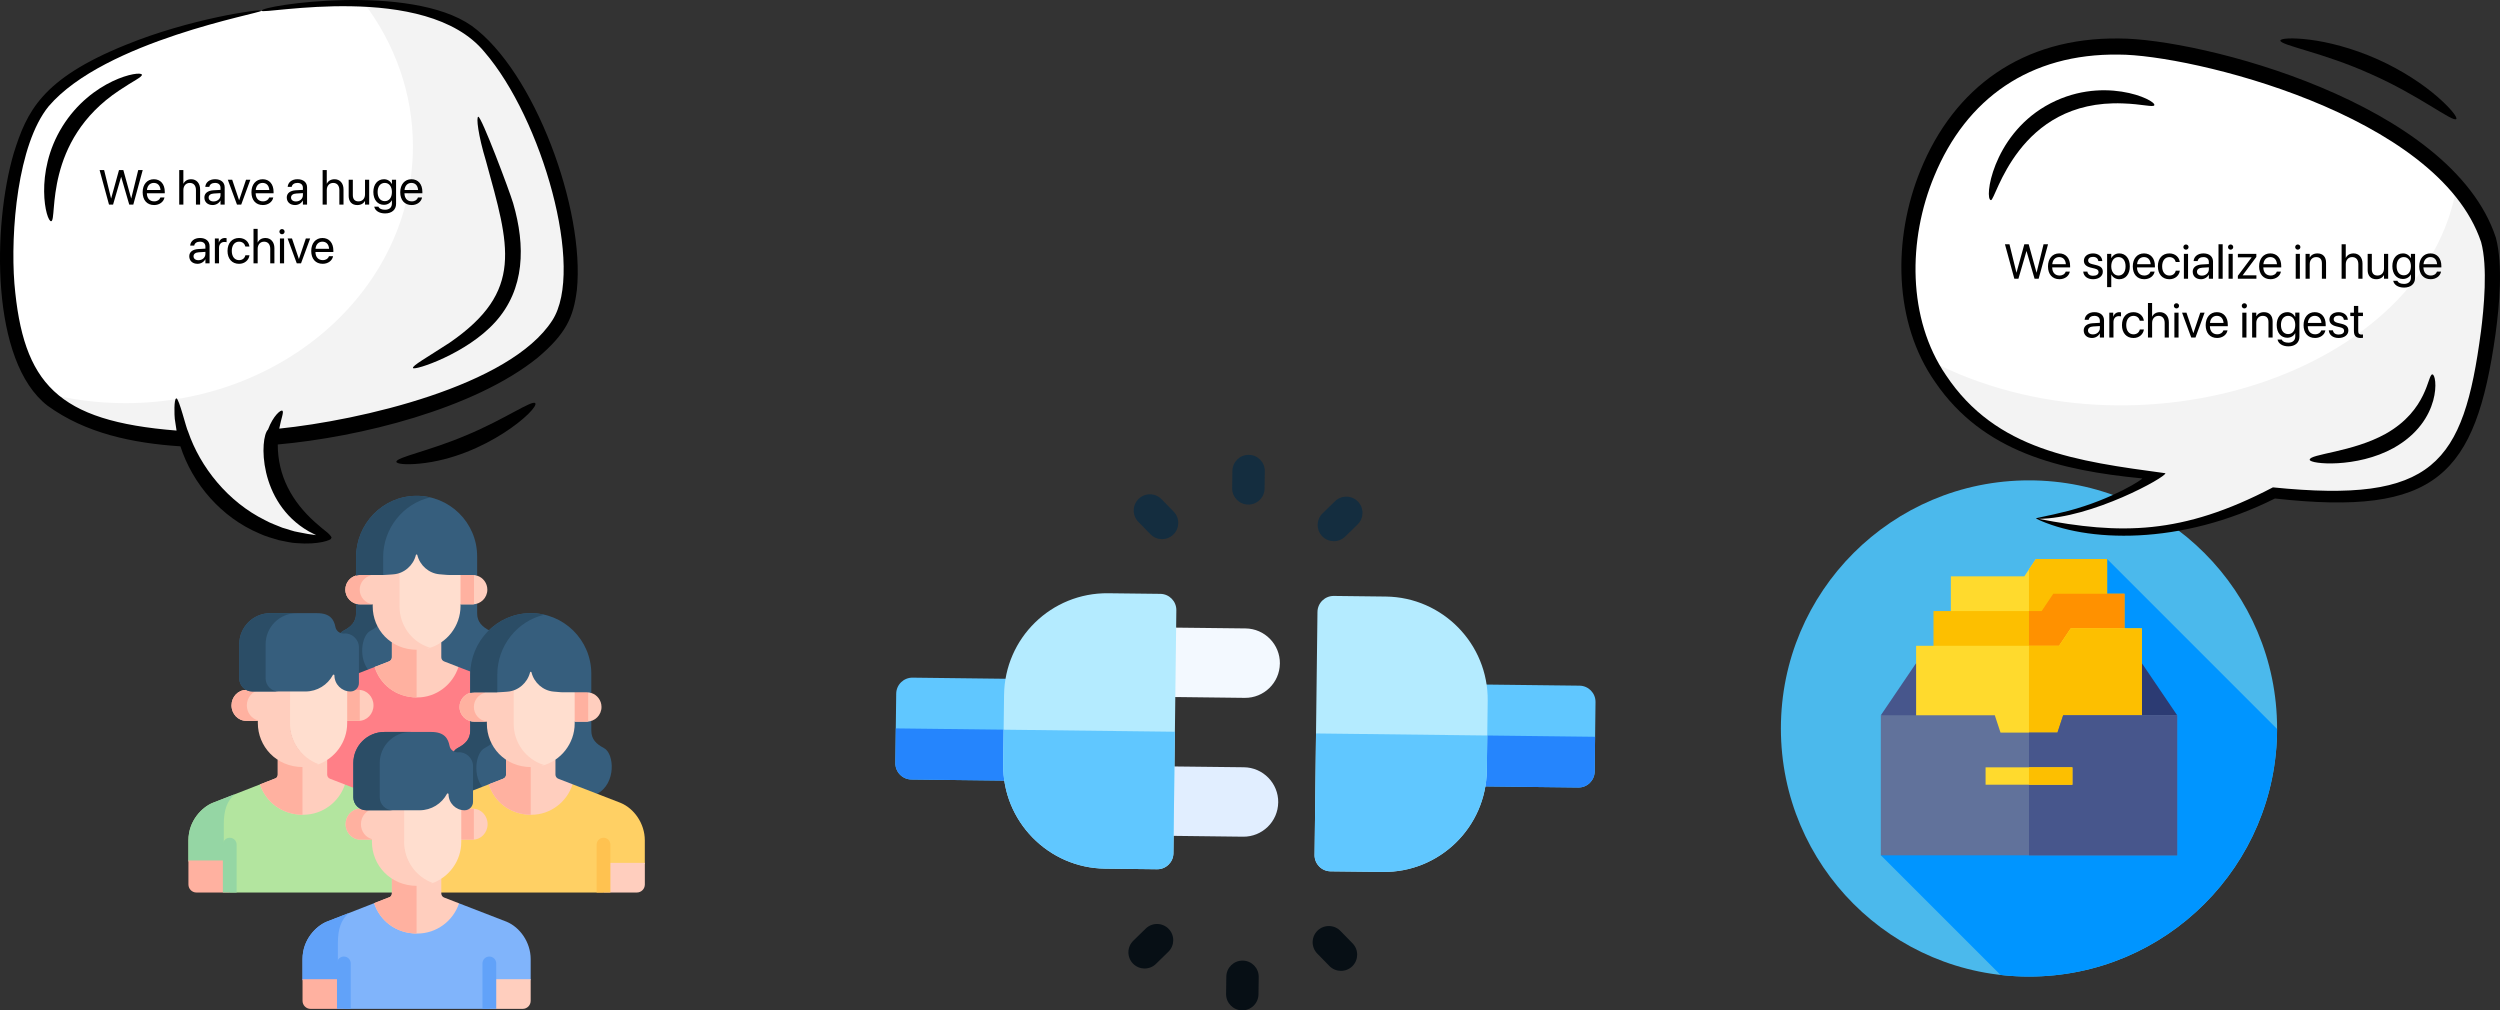 <svg xmlns="http://www.w3.org/2000/svg" id="Layer_2" data-name="Layer 2" viewBox="0 0 1786.91 722.15"><rect x="0" y="0" width="1786.91" height="722.15" fill="#333333" stroke="none"/><defs><style>      .cls-1, .cls-2 {        opacity: .05;      }      .cls-3 {        fill: #f3f9ff;      }      .cls-4 {        fill: #0095ff;      }      .cls-5 {        fill: #fff;      }      .cls-6 {        fill: #ffdecf;      }      .cls-7 {        fill: #ffda2d;      }      .cls-8 {        fill: #ffb1a0;      }      .cls-9 {        fill: #ffcebe;      }      .cls-10 {        fill: #ffc250;      }      .cls-11 {        fill: #ffd064;      }      .cls-12 {        fill: #fdbf00;      }      .cls-13 {        fill: #ff9100;      }      .cls-14 {        fill: #ff7f87;      }      .cls-15 {        fill: #80b4fb;      }      .cls-16 {        fill: #95d6a4;      }      .cls-17 {        fill: #b4ebff;      }      .cls-18 {        fill: #b3e59f;      }      .cls-19 {        fill: #e1eeff;      }      .cls-20 {        fill: #070f15;      }      .cls-21 {        fill: #142d3f;      }      .cls-22 {        fill: #365e7d;      }      .cls-23 {        fill: #61a2f9;      }      .cls-24 {        fill: #2b4d66;      }      .cls-25 {        fill: #47568c;      }      .cls-26 {        fill: #2c3b73;      }      .cls-27 {        fill: #2585fd;      }      .cls-28 {        fill: #60c7ff;      }      .cls-29 {        fill: #4bb9ec;      }      .cls-30 {        fill: #61729b;      }      .cls-2 {        isolation: isolate;      }    </style></defs><g id="Layer_1-2" data-name="Layer 1"><g><path class="cls-22" d="M266.87,430.79h-11.65l-.72,.77v6.86c0,6.13-3.62,9.62-9.07,12.43-7.48,3.86-9.73,25.74,4.34,32.88l4,.6,27.97-10.83v-15.86l-14.87-26.85Z"></path><path class="cls-24" d="M264.8,450.84c4.16-2.14,7.24-4.69,8.47-8.5l-6.4-11.56h-11.65l-.72,.77v6.86c0,6.13-3.62,9.62-9.07,12.43-7.48,3.86-9.73,25.74,4.34,32.88l4,.6,10.64-4.12c-8.65-9.08-6.11-26.01,.39-29.36Z"></path><path class="cls-22" d="M350.11,450.84c-5.46-2.82-9.06-6.31-9.06-12.43v-6.97l-1.14-1.08h-12.22l-14.03,28.37v14.36l28.87,11.24,2.69-.81c13.77-7.33,12.3-28.85,4.89-32.67h0Z"></path><path class="cls-14" d="M362.05,490.03c-1.5-.58-21.65-8.38-34.37-13.31l-3.07,1.36h-53.05l-3.79-1.34c-12.67,4.91-33.94,13.16-34.29,13.29-7.38,3.04-17.26,12.59-17.26,26.77v48.24h163.07v-48.24c0-12.21-7.82-22.88-17.26-26.77h0Z"></path><path class="cls-9" d="M340.99,411.45l-.96-.97h-11.5v20.16l.64,1.31h8.68c5.79,0,10.49-4.7,10.49-10.49,0-4.7-3.09-8.67-7.34-10.01h0Z"></path><path class="cls-9" d="M254.51,411.35h0c-4.42,1.24-7.67,5.29-7.67,10.11,0,5.79,4.7,10.49,10.49,10.49h9.07l1-1.16v-20.37h-12.14l-.74,.93Z"></path><path class="cls-8" d="M338.8,410.48h-10.28v20.16l.64,1.31h8.68c.32,0,.64-.02,.96-.05v-21.42h0Z"></path><path class="cls-8" d="M257.11,421.46c0-4.82,3.25-8.86,7.67-10.1h0s.74-.94,.74-.94h-10.28l-.74,.93h0c-4.42,1.24-7.67,5.29-7.67,10.11,0,5.79,4.7,10.49,10.49,10.49h9.07l.06-.07c-5.25-.58-9.34-5.02-9.34-10.43h0Z"></path><path class="cls-9" d="M317.46,472.76c-1.22-.47-2.04-1.65-2.04-2.97v-10.69s-1.41-1.47-1.41-1.47h-32.26l-1.64,1.53v10.61c0,2.44-2.18,3.03-3.11,3.39-.21,.08-3.98,1.54-9.22,3.57,3.76,12.15,14.93,21.73,30.31,21.79,13.8,.05,25.58-9.23,29.59-21.8-5.48-2.12-9.59-3.72-10.22-3.96h0Z"></path><path class="cls-8" d="M297.78,457.64h-16.03l-1.64,1.53v10.61c0,2.44-2.18,3.03-3.11,3.39-.21,.08-3.98,1.54-9.22,3.57,3.74,12.07,14.77,21.59,29.99,21.78v-40.88Z"></path><path class="cls-6" d="M325.93,408.31h-13.78l-10.83-13.45h-6.45l-10.04,10.87v27.74c0,13.1,8.05,25.31,21.09,29.98,13.33-3.51,23.24-15.86,23.24-30.24v-22.24l-3.23-2.65Z"></path><path class="cls-9" d="M285.57,433.51v-28.58l-3.82,4.14h-13.96l-1.39,1.89v22.55c0,16.13,12.61,30.87,31.7,30.93,3.25,.01,6.39-.5,9.34-1.44-13.47-4.09-21.87-16.33-21.87-29.49h0Z"></path><path class="cls-22" d="M297.2,354.41c-23.78,.31-42.7,20.13-42.7,43.91v13.04c.9-.25,1.84-.39,2.82-.39h17.27c1.07,0,7.09-.49,6.65-.46,7.62-.58,14.2-6.34,16.02-13.81,.06-.24,.27-.41,.51-.41s.46,.17,.51,.41c1.81,7.46,8.34,13.15,15.84,13.78,5.45,.46,5.52,.49,6.51,.49h17.2c1.12,0,2.19,.18,3.21,.5v-13.79c0-24.09-19.68-43.58-43.84-43.27Z"></path><path class="cls-24" d="M273.86,398.32c0-20.66,14.28-38.32,33.62-42.81-3.3-.76-6.74-1.15-10.28-1.1-23.78,.31-42.7,20.13-42.7,43.91v13.04c.9-.25,1.84-.39,2.82-.39h16.54v-12.64Z"></path><path class="cls-22" d="M348.47,514.64h-11.65l-.72,.77v6.86c0,6.13-3.62,9.62-9.07,12.43-7.48,3.86-9.73,25.74,4.34,32.88l4,.6,27.97-10.83v-15.86l-14.87-26.85Z"></path><path class="cls-24" d="M346.4,534.7c4.16-2.14,7.24-4.69,8.47-8.5l-6.4-11.56h-11.65l-.72,.77v6.86c0,6.13-3.62,9.62-9.07,12.43-7.48,3.86-9.73,25.74,4.34,32.88l4,.6,10.64-4.12c-8.65-9.08-6.11-26.01,.39-29.36h0Z"></path><path class="cls-22" d="M431.71,534.7c-5.46-2.82-9.06-6.31-9.06-12.43v-6.97l-1.14-1.08h-12.22l-14.03,28.37v14.36l28.87,11.24,2.69-.81c13.77-7.33,12.3-28.85,4.89-32.67h0Z"></path><path class="cls-11" d="M443.65,573.89c-1.5-.58-21.65-8.38-34.37-13.31l-3.07,1.36h-53.05l-3.79-1.34c-12.67,4.91-33.94,13.16-34.29,13.29-7.38,3.04-17.26,12.59-17.26,26.77v37.3h133.53v-20.54h29.54v-16.76c0-12.21-7.82-22.88-17.26-26.77h0Z"></path><path class="cls-9" d="M422.59,495.3l-.96-.97h-11.5v20.16l.64,1.31h8.68c5.79,0,10.49-4.7,10.49-10.49,0-4.7-3.09-8.67-7.34-10.01h0Z"></path><path class="cls-9" d="M336.1,495.21h0c-4.42,1.24-7.67,5.29-7.67,10.11,0,5.79,4.7,10.49,10.49,10.49h9.07l1-1.16v-20.37h-12.14l-.74,.93Z"></path><path class="cls-8" d="M420.4,494.33h-10.28v20.16l.64,1.31h8.68c.32,0,.64-.02,.96-.05v-21.42h0Z"></path><path class="cls-8" d="M338.71,505.31c0-4.82,3.25-8.86,7.67-10.1h0s.74-.94,.74-.94h-10.28l-.74,.93h0c-4.42,1.24-7.67,5.29-7.67,10.11,0,5.79,4.7,10.49,10.49,10.49h9.07l.06-.07c-5.25-.58-9.34-5.02-9.34-10.43h0Z"></path><path class="cls-9" d="M431.37,616.76v21.19h23.79c3.18,0,5.75-2.57,5.75-5.75,0-2.72,0,4.86,0-15.44h-29.54Z"></path><path class="cls-9" d="M399.06,556.62c-1.22-.47-2.04-1.65-2.04-2.97v-10.69s-1.41-1.47-1.41-1.47h-32.26l-1.64,1.53v10.61c0,2.44-2.18,3.03-3.11,3.39-.21,.08-3.98,1.54-9.22,3.57,3.76,12.15,14.93,21.73,30.31,21.79,13.8,.05,25.58-9.23,29.59-21.8-5.48-2.12-9.59-3.72-10.22-3.96h0Z"></path><path class="cls-8" d="M379.37,541.49h-16.03l-1.64,1.53v10.61c0,2.44-2.18,3.03-3.11,3.39-.21,.08-3.98,1.54-9.22,3.57,3.74,12.07,14.77,21.59,29.99,21.78v-40.88Z"></path><path class="cls-10" d="M436.29,637.96v-34.25c0-2.72-2.2-4.92-4.92-4.92s-4.92,2.2-4.92,4.92v34.25h9.84Z"></path><path class="cls-6" d="M407.53,492.17h-13.78l-10.83-13.45h-6.45l-10.04,10.87v27.74c0,13.1,8.05,25.31,21.09,29.98,13.33-3.51,23.24-15.86,23.24-30.24v-22.24l-3.23-2.65Z"></path><path class="cls-9" d="M367.17,517.37v-28.58l-3.82,4.14h-13.96l-1.39,1.89v22.55c0,16.13,12.61,30.87,31.7,30.93,3.25,.01,6.39-.5,9.34-1.44-13.47-4.09-21.87-16.33-21.87-29.49h0Z"></path><path class="cls-22" d="M378.8,438.27c-23.78,.31-42.7,20.13-42.7,43.91v13.04c.9-.25,1.84-.39,2.82-.39h17.27c1.07,0,7.09-.49,6.65-.46,7.62-.58,14.2-6.34,16.02-13.81,.06-.24,.27-.41,.51-.41s.46,.17,.51,.41c1.81,7.46,8.34,13.15,15.84,13.78,5.45,.46,5.52,.49,6.51,.49h17.2c1.12,0,2.19,.18,3.21,.5v-13.79c0-24.09-19.68-43.58-43.84-43.27Z"></path><path class="cls-24" d="M355.46,482.18c0-20.66,14.28-38.32,33.62-42.81-3.3-.76-6.74-1.15-10.28-1.1-23.78,.31-42.7,20.13-42.7,43.91v13.04c.9-.25,1.84-.39,2.82-.39h16.54v-12.64Z"></path><path class="cls-9" d="M256.47,493.14h-2.5l-1.13-1.08h-6.64v22.15l1.94,1.02h8.33c5.79,0,10.49-4.95,10.49-11.05s-4.7-11.05-10.49-11.05Z"></path><path class="cls-9" d="M175.94,493.14c-5.79,.01-10.47,4.95-10.47,11.04s4.7,11.05,10.49,11.05h8.33l1.35-2.5v-20.67h-7.77l-1.93,1.08Z"></path><path class="cls-8" d="M257.16,493.17c-.23-.02-.45-.04-.68-.04h-2.5l-1.13-1.08h-6.64v22.15l1.94,1.02h8.33c.23,0,.46-.02,.68-.04v-22.02Z"></path><path class="cls-8" d="M176.42,504.18c0-5.65,4.03-10.3,9.22-10.96v-1.17h-7.77l-1.93,1.08c-5.79,.01-10.47,4.95-10.47,11.04s4.7,11.05,10.49,11.05h8.33l.17-.32c-4.61-1.16-8.04-5.52-8.04-10.73h0Z"></path><path class="cls-18" d="M280.5,573.89c-1.48-.57-21.2-8.21-33.94-13.14l-2.62,1.26h-55.72l-2.36-1.36-33.91,13.24c-7.38,3.04-17.26,12.59-17.26,26.77v15.01h29.54v22.29h133.53v-37.3c0-12.21-7.82-22.89-17.26-26.77h0Z"></path><path class="cls-16" d="M159.96,589.07c0-10,2.37-16.91,7.95-21.42l-15.97,6.24c-7.38,3.04-17.26,12.59-17.26,26.77v15.01h25.28c0-18.03,0-18.39,0-26.6h0Z"></path><path class="cls-8" d="M164.22,615.01h-29.54v17.19c0,3.18,2.58,5.75,5.75,5.75h23.79v-22.94h0Z"></path><path class="cls-9" d="M235.9,556.62c-1.22-.47-2.04-1.65-2.04-2.97v-10.49s-2.18-2.21-2.18-2.21h-31.17l-1.96,2.17v10.52c0,1.31-.63,2.09-1.36,2.58l-11.34,4.43c3.97,12.19,15.3,21.72,30.82,21.72,13.91,0,25.74-9.08,29.88-21.62-5.7-2.21-10-3.87-10.65-4.13h0Z"></path><path class="cls-8" d="M216.2,540.95h-15.69l-1.96,2.17v10.52c0,1.31-.63,2.09-1.36,2.58l-11.34,4.43c3.93,12.06,15.07,21.52,30.35,21.71v-41.41Z"></path><path class="cls-16" d="M169.14,637.96v-34.25c0-2.72-2.2-4.92-4.92-4.92s-4.92,2.2-4.92,4.92v34.25h9.84Z"></path><path class="cls-6" d="M246.56,490.42l-2.62-1.75-1.97-8.53h-3.83l-15.97,11.59h-14.14l-1.19,1.92v23.09c0,12.84,7.68,24.83,20.19,29.79,12.28-4.29,21.12-15.99,21.12-29.71v-22.82l-1.59-3.58Z"></path><path class="cls-9" d="M207.31,516.81v-22.57l1.56-2.51h-23.02l-1.56,2.51v22.57c0,16.45,12.89,31.47,32.38,31.47,3.93,0,7.68-.73,11.15-2.05-12.69-4.65-20.52-16.6-20.52-29.42h0Z"></path><path class="cls-22" d="M246.1,452.82c-3.01,.23-5.77-1.66-6.34-4.62-.97-4.98-3.44-9.93-13.08-9.93h-33.45c-12.28,0-22.23,9.95-22.23,22.23v24.39c0,5.17,4.19,9.36,9.36,9.36h37.96c8.49,0,15.86-4.76,19.61-11.76,.29-.54,1.11-.33,1.11,.28,0,6.31,5.16,11.48,11.48,11.48,3.31,0,6.02-2.71,6.02-6.02v-25.46c0-6-5.23-10.36-10.43-9.96h0Z"></path><path class="cls-24" d="M189.86,484.89v-24.39c0-12.28,9.95-22.23,22.23-22.23h-18.87c-12.28,0-22.23,9.95-22.23,22.23v24.39c0,5.17,4.19,9.36,9.36,9.36h18.87c-5.17,0-9.36-4.19-9.36-9.36Z"></path><g><path class="cls-9" d="M338.03,578.05h-2.5l-1.13-1.08h-6.64v22.15l1.94,1.02h8.33c5.79,0,10.49-4.95,10.49-11.05s-4.7-11.05-10.49-11.05Z"></path><path class="cls-9" d="M257.5,578.05c-5.79,.01-10.47,4.95-10.47,11.04s4.7,11.05,10.49,11.05h8.33l1.35-2.5v-20.67h-7.77l-1.93,1.08Z"></path><path class="cls-8" d="M338.71,578.08c-.23-.02-.45-.04-.68-.04h-2.5l-1.13-1.08h-6.64v22.15l1.94,1.02h8.33c.23,0,.46-.02,.68-.04v-22.02Z"></path><path class="cls-8" d="M257.98,589.09c0-5.65,4.03-10.3,9.22-10.96v-1.17h-7.77l-1.93,1.08c-5.79,.01-10.47,4.95-10.47,11.04s4.7,11.05,10.49,11.05h8.33l.17-.32c-4.61-1.16-8.04-5.52-8.04-10.73h0Z"></path><path class="cls-15" d="M362.05,658.8c-1.48-.57-21.2-8.21-33.94-13.14l-2.62,1.26h-55.72l-2.36-1.36-33.91,13.24c-7.38,3.04-17.26,12.59-17.26,26.77v15.01h29.54v20.54h103.99v-20.54h29.54c0-15.48,0-12.58,0-15.01,0-12.21-7.82-22.88-17.26-26.77h0Z"></path><path class="cls-23" d="M241.51,673.98c0-10,2.37-16.91,7.95-21.42l-15.97,6.24c-7.38,3.04-17.26,12.59-17.26,26.77v15.01h25.28c0-18.03,0-18.39,0-26.6h0Z"></path><path class="cls-8" d="M245.78,699.92h-29.54v15.44c0,3.18,2.58,5.75,5.75,5.75h23.79v-21.19Z"></path><path class="cls-9" d="M349.77,699.92v21.19h23.79c3.18,0,5.75-2.57,5.75-5.75,0-2.72,0,4.86,0-15.44h-29.54Z"></path><path class="cls-9" d="M317.46,641.53c-1.22-.47-2.04-1.65-2.04-2.97v-10.49s-2.18-2.21-2.18-2.21h-31.17l-1.96,2.17v10.52c0,1.31-.63,2.09-1.36,2.58l-11.34,4.43c3.97,12.19,15.3,21.72,30.82,21.72,13.91,0,25.74-9.08,29.88-21.62-5.7-2.21-10-3.87-10.65-4.13h0Z"></path><path class="cls-8" d="M297.76,625.86h-15.69l-1.96,2.17v10.52c0,1.31-.63,2.09-1.36,2.58l-11.34,4.43c3.93,12.06,15.07,21.52,30.35,21.71v-41.41Z"></path><path class="cls-23" d="M250.7,721.11v-32.49c0-2.72-2.2-4.92-4.92-4.92s-4.92,2.2-4.92,4.92v32.49h9.84Z"></path><path class="cls-23" d="M354.69,721.11v-32.49c0-2.72-2.2-4.92-4.92-4.92s-4.92,2.2-4.92,4.92v32.49h9.84Z"></path><path class="cls-6" d="M328.11,575.33l-2.62-1.75-1.97-8.53h-3.83l-15.97,11.59h-14.14l-1.19,1.92v23.09c0,12.84,7.68,24.83,20.19,29.79,12.28-4.29,21.12-15.99,21.12-29.71v-22.82l-1.59-3.58Z"></path><path class="cls-9" d="M288.86,601.72v-22.57l1.56-2.51h-23.02l-1.56,2.51v22.57c0,16.45,12.89,31.47,32.38,31.47,3.93,0,7.68-.73,11.15-2.05-12.68-4.65-20.52-16.6-20.52-29.42h0Z"></path><path class="cls-22" d="M327.66,537.73c-3.01,.23-5.77-1.66-6.34-4.62-.97-4.98-3.44-9.93-13.08-9.93h-33.45c-12.28,0-22.23,9.95-22.23,22.23v24.39c0,5.17,4.19,9.36,9.36,9.36h37.96c8.49,0,15.86-4.76,19.61-11.76,.29-.54,1.11-.33,1.11,.28,0,6.31,5.16,11.48,11.48,11.48,3.31,0,6.02-2.71,6.02-6.02v-25.46c0-6-5.23-10.36-10.43-9.96h0Z"></path><path class="cls-24" d="M271.42,569.8v-24.39c0-12.28,9.95-22.23,22.23-22.23h-18.87c-12.28,0-22.23,9.95-22.23,22.23v24.39c0,5.17,4.19,9.36,9.36,9.36h18.87c-5.17,0-9.36-4.19-9.36-9.36Z"></path></g></g><g><path class="cls-29" d="M1627.58,520.68c0,97.94-79.39,177.33-177.33,177.33s-177.33-79.39-177.33-177.33,79.39-177.33,177.33-177.33,177.33,79.39,177.33,177.33Z"></path><path class="cls-4" d="M1506.09,399.54l-26.45,26.45,25.05,25.05-160.3,160.3,85.51,85.51c6.68,.76,13.46,1.17,20.34,1.17,97.82,0,177.14-79.21,177.33-176.99l-121.48-121.48Z"></path><path class="cls-25" d="M1381.99,511.23l-14.74,12.41-22.91-12.41,25.24-37.23,12.41,12.41v24.82Z"></path><path class="cls-26" d="M1518.5,511.23l14.74,12.41,22.91-12.41-25.24-37.23-12.41,12.41v24.82Z"></path><path class="cls-7" d="M1506.09,399.54v68.26h-111.69v-55.85h52.49l3.35-4.97,4.97-7.45h50.88Z"></path><path class="cls-12" d="M1506.09,399.54v68.26h-55.85v-60.81l4.97-7.45h50.88Z"></path><path class="cls-12" d="M1518.5,424.36v68.26h-136.51v-55.85h77.32l8.32-12.41h50.88Z"></path><path class="cls-13" d="M1518.5,424.36v68.26h-68.26v-55.85h9.06l8.32-12.41h50.88Z"></path><path class="cls-7" d="M1530.91,449.18v93.08h-161.34v-80.67h102.14l8.32-12.41h50.88Z"></path><path class="cls-12" d="M1530.91,449.18v93.08h-80.67v-80.67h21.47l8.32-12.41h50.88Z"></path><path class="cls-30" d="M1556.15,511.23v100.11h-211.81v-100.11h81.46l4.09,12.41h40.71l4.09-12.41h81.46Z"></path><path class="cls-25" d="M1556.15,511.23v100.11h-105.9v-87.7h20.35l4.09-12.41h81.46Z"></path><path class="cls-7" d="M1419.22,548.47h62.05v12.41h-62.05v-12.41Z"></path><path class="cls-12" d="M1450.24,548.47h31.03v12.41h-31.03v-12.41Z"></path></g><g><path class="cls-5" d="M399.67,231.13c27.46-44.1-17.87-181.87-68.86-212.36-69.39-41.48-252.56,.55-298.82,54.33C-1.57,112.1-8.98,248.72,36.59,285.35c75.62,60.78,318.11,18.01,363.08-54.23h0Z"></path><path class="cls-2" d="M399.69,231.12c-45,72.23-287.45,115.02-363.08,54.2-1.76-1.39-3.4-2.96-4.98-4.66,18.4,4.92,37.88,7.5,58.05,7.5,113.51,0,205.46-82.18,205.46-183.53,0-37.94-12.86-73.23-34.98-102.48,28.11,.95,53.07,6.11,70.65,16.64,50.99,30.44,96.3,168.21,68.89,212.33Z"></path><path class="cls-5" d="M125.98,284.73c5.61,69.39,63.75,106.64,110.95,99.94-44.99-20.58-51.6-67.65-35.09-91.07"></path><path class="cls-2" d="M125.98,284.73c5.61,69.39,63.75,106.64,110.95,99.94-44.99-20.58-51.6-67.65-35.09-91.07"></path><g><path d="M337.06,18.4C293.26-12.31,186.87,3.82,186.87,7.69c.41,3.1,117.49-21.46,159.39,29.43,41.17,47.67,71.97,155.46,48.53,191.85-30.28,47.16-138.28,71.58-195.19,77.39,1.39-7.44,3.47-11.91,2.21-12.79-1.01-.88-6.49,3.4-10.27,13.49-5.92,5.77-7.33,51.76,29.12,72.73,1.95,1.07,3.72,1.95,5.29,2.71-3.59-.44-7.88-1.07-12.73-2.14-3.59-.5-7.31-2.08-11.34-3.15-3.91-1.7-8.19-3.03-12.35-5.36-26.5-13.05-46.41-37.81-55.15-63.53-1.19-1.8-6.37-23.57-8.32-23.57-1.9,.14-1.38,12.73-1.13,14.68,.32,2.46,.76,5.29,1.26,8.32-85.38-6.78-109.74-33.43-115.9-105.12-2.87-36.88,2.26-99.37,24.45-126.62C74.83,29.07,186.87,9.52,186.87,7.69c-.28-1.69-51.92,5.9-96.99,24.39C29.7,56.38,19.12,79.88,9.83,109.47c-15.2,51.82-16.69,148.88,24.14,180.5,27.34,19.84,60.91,26.8,94.98,29.05,8.73,26.94,29.25,50.75,56.22,62.2,4.73,2.27,9.64,3.47,14.06,4.85,4.6,.82,8.76,2.02,12.73,2.14,15.63,1.32,24.96-2.21,24.96-3.53v-.06c.25-.69-.82-2.08-2.84-3.91-1.07-.95-2.39-1.89-3.91-3.15-1.45-1.32-3.09-2.71-4.92-4.22-16.75-14.99-26.72-33.34-26.72-55.65,58.4-5.22,140.18-25.33,185.67-61.95,20.47-17.29,25.67-28.99,28.11-48.4,5.94-57.57-30.22-156.49-75.25-188.95Z"></path><path d="M44.5,90.56c-20.4,32.93-11.52,68.26-7.88,67.56,4.57-.85-5.9-57.4,48.66-93.53,9.64-6.55,16.57-9.58,16.13-11.22-.91-3.2-35.98,3.39-56.91,37.18Z"></path><path d="M354.01,230.16c21.23-23.52,21.64-54.4,12.79-84.83-2.67-9.05-22.75-62.26-24.96-61.89-1.51,.32-.19,12.79,5.55,31.76,16.67,60.79,27.54,92.91-26.03,129.77-16.13,10.52-26.97,16.51-26.16,18.09,.96,2.03,38.5-10.25,58.8-32.9Z"></path><path d="M333.7,310.93c-26.92,11.53-50.71,15.89-50.37,19.18,.16,1.44,6.46,2.27,16.56,1.27,47.02-4.58,85.81-39.4,82.68-43.19-2.12-2.53-21.84,11.48-48.87,22.74Z"></path></g></g><g><path class="cls-5" d="M1455.22,370.71c33.41-3.84,61.73-14.89,84.69-30.57-25.87-3.24-51.74-6.35-76.68-14.36-62.06-19.91-99.97-70-99.18-135.76,.6-47.31,19.98-95.07,56.04-125.77,28.85-24.61,65.37-32.62,102.55-30.76,34.8,1.72,218.47,36.52,255.25,135.17,11.05,29.71-4.96,126.3-22.89,152.37-18.26,26.6-52.93,33.01-83.03,33.74-15.61,.4-31.16-.66-46.64-2.45-53.99,29.38-116.44,36.19-170.1,18.39"></path><g class="cls-1"><path d="M1754.97,321.02c-25.53,37.34-84.84,36.4-129.67,31.31-53.94,29.35-116.43,36.2-170.05,18.4,33.4-3.85,61.71-14.87,84.67-30.59-54.41-6.72-125.78-14.55-160.66-82.52,148.84,76.91,355.08,8.07,376.76-125.04,9.46,10.89,16.96,22.96,21.85,36.07,11.09,29.74-4.96,126.28-22.9,152.37h0Z"></path></g><g><path d="M1783.95,169.86c-31.86-96.77-211.99-142.41-269.36-142.35-68.9-.88-117.95,35.12-141.92,94.26-19.94,48.89-19.36,108.83,10.63,151.49,34.22,50.04,89.17,62.96,147.83,68.7,1.52-.07-20.77,14.77-52.75,23.19-15.57,4.04-24.52,5.08-22.96,5.59,35.79,17.12,102.98,19.43,170.63-14.43,115.43,12.82,143.42-16.42,157.68-117.73,2.69-19.95,5.45-48.83,.22-68.72Zm-10.69,67.31c-12.52,94.59-33.74,122.83-148.66,111.18-65.22,34.17-109.17,33.77-167.58,22.5,37.95-.24,91.5-29.96,90.72-32.61-63.62-8.62-121.06-16.25-156.85-70.1-27.58-40.33-27.3-96.83-8.34-142.29,22.82-55.34,68.18-87.74,131.93-86.83,50.53-.05,228.25,42.46,258.92,133.99,4.86,17.71,1.99,47.42-.13,64.16Z"></path><path d="M1462.07,75.81c-38.1,22.2-43.97,66.87-39.02,67.25,3.42,.52,19-72.1,94.33-69.14,13.44,.42,21.81,2.94,22.44,1.3,1.73-3.66-37.92-22.47-77.75,.59Z"></path><path d="M1738.52,267.61c-3.4,.07-3.17,25.5-33.36,42.47-23.67,13.19-54.52,14.37-54.27,18.55,.18,3.19,33.69,6.14,59.96-8.42,35.04-19.6,31.19-53.11,27.66-52.59Z"></path><path d="M1694.6,52.94c34.51,15.19,58.75,34.72,61.05,32.12,.99-1.11-3.85-7.56-13.61-16.02-9.73-8.46-24.64-18.62-42.7-26.7-18.08-8.05-35.6-12.37-48.39-13.96-12.82-1.62-20.85-.91-21.01,.56-.4,3.45,30.33,8.46,64.67,24.01Z"></path></g></g><g><path d="M71.21,121.57h3.21l4.97,20.25h.07l5.59-20.25h3.11l5.59,20.25h.07l4.97-20.25h3.21l-6.72,24.66h-2.91l-5.74-19.76h-.07l-5.74,19.76h-2.91l-6.72-24.66Z"></path><path d="M101.96,137.41v-.02c0-5.5,3.14-9.28,8-9.28s7.81,3.61,7.81,8.94v1.09h-12.8c.07,3.66,2.08,5.79,5.25,5.79,2.26,0,3.84-1.13,4.36-2.65l.05-.15h2.92l-.03,.17c-.58,2.94-3.49,5.26-7.37,5.26-5.11,0-8.19-3.57-8.19-9.16Zm3.06-1.59h9.72c-.29-3.45-2.2-5.08-4.8-5.08s-4.6,1.76-4.92,5.08Z"></path><path d="M128.09,121.57h2.97v9.72h.07c.96-2,2.89-3.18,5.54-3.18,3.78,0,6.36,2.92,6.36,7.23v10.89h-2.97v-10.37c0-3.21-1.64-5.11-4.41-5.11s-4.58,2.08-4.58,5.11v10.37h-2.97v-24.66Z"></path><path d="M146.08,141.2v-.03c0-3.02,2.36-4.92,6.44-5.16l5.09-.29v-1.49c0-2.17-1.42-3.49-3.9-3.49-2.29,0-3.73,1.09-4.07,2.68l-.03,.15h-2.87l.02-.19c.26-2.92,2.8-5.28,6.99-5.28s6.84,2.27,6.84,5.83v12.29h-2.97v-2.89h-.07c-1.04,1.95-3.18,3.23-5.55,3.23-3.54,0-5.91-2.14-5.91-5.37Zm6.58,2.79c2.8,0,4.96-1.93,4.96-4.51v-1.45l-4.75,.29c-2.38,.14-3.74,1.2-3.74,2.85v.03c0,1.71,1.4,2.79,3.54,2.79Z"></path><path d="M162.83,128.45h3.13l4.91,14.61h.07l4.92-14.61h3.09l-6.53,17.77h-3.04l-6.55-17.77Z"></path><path d="M179.72,137.41v-.02c0-5.5,3.14-9.28,8-9.28s7.81,3.61,7.81,8.94v1.09h-12.8c.07,3.66,2.08,5.79,5.25,5.79,2.26,0,3.85-1.13,4.36-2.65l.05-.15h2.92l-.03,.17c-.58,2.94-3.49,5.26-7.37,5.26-5.11,0-8.19-3.57-8.19-9.16Zm3.06-1.59h9.72c-.29-3.45-2.21-5.08-4.8-5.08s-4.6,1.76-4.92,5.08Z"></path><path d="M204.97,141.2v-.03c0-3.02,2.36-4.92,6.44-5.16l5.09-.29v-1.49c0-2.17-1.42-3.49-3.9-3.49-2.29,0-3.73,1.09-4.07,2.68l-.03,.15h-2.87l.02-.19c.26-2.92,2.8-5.28,6.99-5.28s6.84,2.27,6.84,5.83v12.29h-2.97v-2.89h-.07c-1.04,1.95-3.18,3.23-5.55,3.23-3.54,0-5.91-2.14-5.91-5.37Zm6.58,2.79c2.8,0,4.96-1.93,4.96-4.51v-1.45l-4.75,.29c-2.38,.14-3.74,1.2-3.74,2.85v.03c0,1.71,1.4,2.79,3.54,2.79Z"></path><path d="M230.59,121.57h2.97v9.72h.07c.96-2,2.89-3.18,5.54-3.18,3.78,0,6.36,2.92,6.36,7.23v10.89h-2.97v-10.37c0-3.21-1.64-5.11-4.41-5.11s-4.58,2.08-4.58,5.11v10.37h-2.97v-24.66Z"></path><path d="M249.22,139.99v-11.54h2.97v11.01c0,2.89,1.35,4.48,4.08,4.48s4.63-2,4.63-5.02v-10.46h2.97v17.77h-2.97v-2.53h-.07c-.96,1.66-2.77,2.87-5.47,2.87-3.9,0-6.15-2.53-6.15-6.58Z"></path><path d="M267.52,147.85l-.03-.15h2.99l.07,.15c.56,1.28,2.26,2.07,4.68,2.07,3.13,0,4.9-1.73,4.9-4.48v-2.27h-.07c-1.06,1.97-3.11,3.23-5.66,3.23-4.48,0-7.54-3.61-7.54-9.16v-.02c0-5.52,3.09-9.11,7.61-9.11,2.51,0,4.49,1.37,5.59,3.35h.07v-3.01h2.97v17.28c0,4.12-3.02,6.82-7.84,6.82-4.39,0-7.16-2.07-7.74-4.7Zm12.61-10.61v-.02c0-3.91-2.07-6.48-5.08-6.48-3.16,0-5.14,2.53-5.14,6.48v.02c0,4.03,1.98,6.53,5.14,6.53s5.08-2.58,5.08-6.53Z"></path><path d="M286.08,137.41v-.02c0-5.5,3.14-9.28,8-9.28s7.81,3.61,7.81,8.94v1.09h-12.8c.07,3.66,2.08,5.79,5.25,5.79,2.26,0,3.85-1.13,4.36-2.65l.05-.15h2.92l-.03,.17c-.58,2.94-3.49,5.26-7.37,5.26-5.11,0-8.19-3.57-8.19-9.16Zm3.06-1.59h9.72c-.29-3.45-2.21-5.08-4.8-5.08s-4.6,1.76-4.92,5.08Z"></path><path d="M135.28,183.2v-.03c0-3.02,2.36-4.92,6.44-5.16l5.09-.29v-1.49c0-2.17-1.42-3.49-3.9-3.49-2.29,0-3.73,1.09-4.07,2.68l-.03,.15h-2.87l.02-.19c.26-2.92,2.8-5.28,6.99-5.28s6.84,2.27,6.84,5.83v12.29h-2.97v-2.89h-.07c-1.04,1.95-3.18,3.23-5.55,3.23-3.54,0-5.91-2.14-5.91-5.37Zm6.58,2.79c2.8,0,4.96-1.93,4.96-4.51v-1.45l-4.75,.29c-2.38,.14-3.74,1.2-3.74,2.85v.03c0,1.71,1.4,2.79,3.54,2.79Z"></path><path d="M153.57,170.45h2.8v2.87h.07c.58-1.97,2.22-3.21,4.31-3.21,.51,0,.96,.09,1.2,.12v2.89c-.24-.09-.87-.17-1.59-.17-2.31,0-3.81,1.66-3.81,4.17v11.11h-2.97v-17.77Z"></path><path d="M162.63,179.32v-.02c0-5.61,3.26-9.19,8.2-9.19,4.43,0,7.04,2.94,7.42,5.98l.02,.14h-2.91l-.03-.14c-.45-1.78-1.88-3.35-4.5-3.35-3.09,0-5.16,2.56-5.16,6.6v.02c0,4.14,2.12,6.58,5.2,6.58,2.43,0,3.98-1.37,4.48-3.35l.03-.14h2.92l-.02,.12c-.48,3.38-3.4,6-7.42,6-5.04,0-8.24-3.59-8.24-9.25Z"></path><path d="M181.19,163.57h2.97v9.72h.07c.96-2,2.89-3.18,5.54-3.18,3.78,0,6.36,2.92,6.36,7.23v10.89h-2.97v-10.37c0-3.21-1.64-5.11-4.41-5.11s-4.58,2.08-4.58,5.11v10.37h-2.97v-24.66Z"></path><path d="M199.71,165.58c0-1.04,.84-1.86,1.86-1.86s1.86,.82,1.86,1.86-.82,1.86-1.86,1.86-1.86-.84-1.86-1.86Zm.38,4.87h2.97v17.77h-2.97v-17.77Z"></path><path d="M205.57,170.45h3.13l4.91,14.61h.07l4.92-14.61h3.09l-6.53,17.77h-3.04l-6.55-17.77Z"></path><path d="M222.46,179.41v-.02c0-5.5,3.14-9.28,8-9.28s7.81,3.61,7.81,8.94v1.09h-12.8c.07,3.66,2.08,5.79,5.25,5.79,2.26,0,3.85-1.13,4.36-2.65l.05-.15h2.92l-.03,.17c-.58,2.94-3.49,5.26-7.37,5.26-5.11,0-8.19-3.57-8.19-9.16Zm3.06-1.59h9.72c-.29-3.45-2.21-5.08-4.8-5.08s-4.6,1.76-4.92,5.08Z"></path></g><g><path d="M1433.08,174.58h3.21l4.97,20.25h.07l5.59-20.25h3.11l5.59,20.25h.07l4.97-20.25h3.21l-6.72,24.66h-2.91l-5.74-19.76h-.07l-5.74,19.76h-2.91l-6.72-24.66Z"></path><path d="M1463.83,190.42v-.02c0-5.5,3.14-9.28,8-9.28s7.81,3.61,7.81,8.94v1.09h-12.8c.07,3.66,2.08,5.79,5.25,5.79,2.26,0,3.85-1.13,4.36-2.65l.05-.15h2.92l-.03,.17c-.58,2.94-3.49,5.26-7.37,5.26-5.11,0-8.19-3.57-8.19-9.16Zm3.06-1.59h9.72c-.29-3.45-2.21-5.08-4.8-5.08s-4.6,1.76-4.92,5.08Z"></path><path d="M1489.03,194.27l-.02-.15h2.97l.03,.17c.36,1.78,1.68,2.82,4.1,2.82s3.85-1.01,3.85-2.62v-.02c0-1.28-.67-2-2.68-2.5l-2.82-.68c-3.35-.8-4.97-2.36-4.97-4.92v-.02c0-3.06,2.68-5.23,6.53-5.23s6.37,2.27,6.6,5.25l.02,.22h-2.84l-.02-.12c-.24-1.73-1.56-2.87-3.76-2.87s-3.49,1.04-3.49,2.61v.02c0,1.21,.8,2.05,2.77,2.53l2.82,.68c3.59,.87,4.89,2.29,4.89,4.82v.02c0,3.11-2.94,5.3-6.9,5.3-4.19,0-6.72-2.14-7.08-5.31Z"></path><path d="M1506.09,181.47h2.97v3.01h.07c1.11-2.07,3.09-3.35,5.64-3.35,4.54,0,7.55,3.62,7.55,9.23v.02c0,5.61-3.04,9.21-7.5,9.21-2.51,0-4.58-1.26-5.69-3.32h-.07v8.96h-2.97v-23.75Zm13.19,8.9v-.02c0-4.08-1.95-6.6-5.09-6.6s-5.14,2.62-5.14,6.6v.02c0,3.96,2.15,6.58,5.14,6.58,3.14,0,5.09-2.53,5.09-6.58Z"></path><path d="M1524.44,190.42v-.02c0-5.5,3.14-9.28,8-9.28s7.81,3.61,7.81,8.94v1.09h-12.8c.07,3.66,2.08,5.79,5.25,5.79,2.26,0,3.84-1.13,4.36-2.65l.05-.15h2.92l-.03,.17c-.58,2.94-3.49,5.26-7.37,5.26-5.11,0-8.19-3.57-8.19-9.16Zm3.06-1.59h9.72c-.29-3.45-2.2-5.08-4.8-5.08s-4.6,1.76-4.92,5.08Z"></path><path d="M1542.37,190.34v-.02c0-5.61,3.26-9.19,8.2-9.19,4.43,0,7.04,2.94,7.42,5.98l.02,.14h-2.9l-.04-.14c-.44-1.78-1.88-3.35-4.49-3.35-3.09,0-5.16,2.56-5.16,6.6v.02c0,4.14,2.12,6.58,5.2,6.58,2.43,0,3.98-1.37,4.48-3.35l.03-.14h2.92l-.02,.12c-.48,3.38-3.4,6-7.42,6-5.04,0-8.24-3.59-8.24-9.25Z"></path><path d="M1560.59,176.6c0-1.04,.84-1.86,1.86-1.86s1.86,.82,1.86,1.86-.82,1.86-1.86,1.86-1.86-.84-1.86-1.86Zm.38,4.87h2.97v17.77h-2.97v-17.77Z"></path><path d="M1567.27,194.22v-.03c0-3.02,2.36-4.92,6.44-5.16l5.09-.29v-1.49c0-2.17-1.42-3.49-3.9-3.49-2.29,0-3.73,1.09-4.07,2.68l-.03,.15h-2.87l.02-.19c.26-2.92,2.8-5.28,6.99-5.28s6.84,2.27,6.84,5.83v12.29h-2.97v-2.89h-.07c-1.04,1.95-3.18,3.23-5.55,3.23-3.54,0-5.91-2.14-5.91-5.37Zm6.58,2.79c2.8,0,4.96-1.93,4.96-4.51v-1.45l-4.75,.29c-2.38,.14-3.74,1.2-3.74,2.85v.03c0,1.71,1.4,2.79,3.54,2.79Z"></path><path d="M1585.71,174.58h2.97v24.66h-2.97v-24.66Z"></path><path d="M1592.51,176.6c0-1.04,.84-1.86,1.86-1.86s1.86,.82,1.86,1.86-.82,1.86-1.86,1.86-1.86-.84-1.86-1.86Zm.38,4.87h2.97v17.77h-2.97v-17.77Z"></path><path d="M1599.54,197.12l9.83-13.14v-.05h-9.81v-2.46h13.19v2.17l-9.76,13.09v.05h9.81v2.46h-13.26v-2.12Z"></path><path d="M1614.73,190.42v-.02c0-5.5,3.14-9.28,8-9.28s7.81,3.61,7.81,8.94v1.09h-12.8c.07,3.66,2.08,5.79,5.25,5.79,2.26,0,3.84-1.13,4.36-2.65l.05-.15h2.92l-.03,.17c-.58,2.94-3.49,5.26-7.37,5.26-5.11,0-8.19-3.57-8.19-9.16Zm3.06-1.59h9.72c-.29-3.45-2.2-5.08-4.8-5.08s-4.6,1.76-4.92,5.08Z"></path><path d="M1640.52,176.6c0-1.04,.84-1.86,1.86-1.86s1.86,.82,1.86,1.86-.82,1.86-1.86,1.86-1.86-.84-1.86-1.86Zm.38,4.87h2.97v17.77h-2.97v-17.77Z"></path><path d="M1647.92,181.47h2.97v2.53h.07c.96-1.66,2.77-2.87,5.47-2.87,3.9,0,6.15,2.53,6.15,6.58v11.54h-2.97v-11.01c0-2.89-1.35-4.48-4.08-4.48s-4.63,2-4.63,5.02v10.46h-2.97v-17.77Z"></path><path d="M1673.69,174.58h2.97v9.72h.07c.96-2,2.89-3.18,5.54-3.18,3.78,0,6.36,2.92,6.36,7.23v10.89h-2.97v-10.37c0-3.21-1.64-5.11-4.41-5.11s-4.58,2.08-4.58,5.11v10.37h-2.97v-24.66Z"></path><path d="M1692.32,193v-11.54h2.97v11.01c0,2.89,1.35,4.48,4.08,4.48s4.63-2,4.63-5.02v-10.46h2.97v17.77h-2.97v-2.53h-.07c-.96,1.66-2.77,2.87-5.47,2.87-3.9,0-6.15-2.53-6.15-6.58Z"></path><path d="M1710.62,200.86l-.03-.15h2.99l.07,.15c.56,1.28,2.26,2.07,4.68,2.07,3.13,0,4.91-1.73,4.91-4.48v-2.27h-.07c-1.06,1.96-3.11,3.23-5.66,3.23-4.48,0-7.54-3.61-7.54-9.16v-.02c0-5.52,3.09-9.11,7.6-9.11,2.51,0,4.5,1.37,5.59,3.35h.07v-3.01h2.97v17.28c0,4.12-3.03,6.82-7.84,6.82-4.39,0-7.16-2.07-7.74-4.7Zm12.61-10.61v-.02c0-3.91-2.07-6.48-5.08-6.48-3.16,0-5.14,2.53-5.14,6.48v.02c0,4.03,1.98,6.53,5.14,6.53s5.08-2.58,5.08-6.53Z"></path><path d="M1729.18,190.42v-.02c0-5.5,3.14-9.28,8-9.28s7.81,3.61,7.81,8.94v1.09h-12.8c.07,3.66,2.08,5.79,5.25,5.79,2.26,0,3.84-1.13,4.36-2.65l.05-.15h2.92l-.03,.17c-.58,2.94-3.49,5.26-7.37,5.26-5.11,0-8.19-3.57-8.19-9.16Zm3.06-1.59h9.72c-.29-3.45-2.2-5.08-4.8-5.08s-4.6,1.76-4.92,5.08Z"></path><path d="M1489.37,236.22v-.03c0-3.02,2.36-4.92,6.44-5.16l5.09-.29v-1.49c0-2.17-1.42-3.49-3.9-3.49-2.29,0-3.73,1.09-4.07,2.68l-.03,.15h-2.87l.02-.19c.26-2.92,2.8-5.28,6.99-5.28s6.84,2.27,6.84,5.83v12.29h-2.97v-2.89h-.07c-1.04,1.95-3.18,3.23-5.55,3.23-3.54,0-5.91-2.14-5.91-5.37Zm6.58,2.79c2.8,0,4.96-1.93,4.96-4.51v-1.45l-4.75,.29c-2.38,.14-3.74,1.2-3.74,2.85v.03c0,1.71,1.4,2.79,3.54,2.79Z"></path><path d="M1507.65,223.47h2.8v2.87h.07c.58-1.96,2.22-3.21,4.31-3.21,.51,0,.96,.09,1.2,.12v2.89c-.24-.08-.87-.17-1.59-.17-2.31,0-3.81,1.66-3.81,4.17v11.11h-2.97v-17.77Z"></path><path d="M1516.71,232.34v-.02c0-5.61,3.26-9.19,8.2-9.19,4.43,0,7.04,2.94,7.42,5.98l.02,.14h-2.91l-.03-.14c-.45-1.78-1.88-3.35-4.5-3.35-3.09,0-5.16,2.56-5.16,6.6v.02c0,4.14,2.12,6.58,5.2,6.58,2.43,0,3.98-1.37,4.48-3.35l.03-.14h2.92l-.02,.12c-.48,3.38-3.4,6-7.42,6-5.04,0-8.24-3.59-8.24-9.25Z"></path><path d="M1535.27,216.58h2.97v9.72h.07c.96-2,2.89-3.18,5.54-3.18,3.78,0,6.36,2.92,6.36,7.23v10.89h-2.97v-10.37c0-3.21-1.64-5.11-4.41-5.11s-4.58,2.08-4.58,5.11v10.37h-2.97v-24.66Z"></path><path d="M1553.8,218.6c0-1.04,.84-1.86,1.86-1.86s1.86,.82,1.86,1.86-.82,1.86-1.86,1.86-1.86-.84-1.86-1.86Zm.38,4.87h2.97v17.77h-2.97v-17.77Z"></path><path d="M1559.66,223.47h3.13l4.91,14.61h.07l4.92-14.61h3.09l-6.53,17.77h-3.04l-6.55-17.77Z"></path><path d="M1576.54,232.42v-.02c0-5.5,3.14-9.28,8-9.28s7.81,3.61,7.81,8.94v1.09h-12.8c.07,3.66,2.08,5.79,5.25,5.79,2.26,0,3.85-1.13,4.36-2.65l.05-.15h2.92l-.03,.17c-.58,2.94-3.49,5.26-7.37,5.26-5.11,0-8.19-3.57-8.19-9.16Zm3.06-1.59h9.72c-.29-3.45-2.21-5.08-4.8-5.08s-4.6,1.76-4.92,5.08Z"></path><path d="M1602.33,218.6c0-1.04,.84-1.86,1.86-1.86s1.86,.82,1.86,1.86-.82,1.86-1.86,1.86-1.86-.84-1.86-1.86Zm.38,4.87h2.97v17.77h-2.97v-17.77Z"></path><path d="M1609.73,223.47h2.97v2.53h.07c.96-1.66,2.77-2.87,5.47-2.87,3.9,0,6.15,2.53,6.15,6.58v11.54h-2.97v-11.01c0-2.89-1.35-4.48-4.08-4.48s-4.63,2-4.63,5.02v10.46h-2.97v-17.77Z"></path><path d="M1627.95,242.86l-.03-.15h2.99l.07,.15c.56,1.28,2.26,2.07,4.68,2.07,3.13,0,4.91-1.73,4.91-4.48v-2.27h-.07c-1.06,1.96-3.11,3.23-5.66,3.23-4.48,0-7.54-3.61-7.54-9.16v-.02c0-5.52,3.09-9.11,7.6-9.11,2.51,0,4.5,1.37,5.59,3.35h.07v-3.01h2.97v17.28c0,4.12-3.03,6.82-7.84,6.82-4.39,0-7.16-2.07-7.74-4.7Zm12.61-10.61v-.02c0-3.91-2.07-6.48-5.08-6.48-3.16,0-5.14,2.53-5.14,6.48v.02c0,4.03,1.98,6.53,5.14,6.53s5.08-2.58,5.08-6.53Z"></path><path d="M1646.51,232.42v-.02c0-5.5,3.14-9.28,8-9.28s7.81,3.61,7.81,8.94v1.09h-12.8c.07,3.66,2.08,5.79,5.25,5.79,2.26,0,3.84-1.13,4.36-2.65l.05-.15h2.92l-.03,.17c-.58,2.94-3.49,5.26-7.37,5.26-5.11,0-8.19-3.57-8.19-9.16Zm3.06-1.59h9.72c-.29-3.45-2.2-5.08-4.8-5.08s-4.6,1.76-4.92,5.08Z"></path><path d="M1664.54,236.27l-.02-.15h2.97l.03,.17c.36,1.78,1.68,2.82,4.1,2.82s3.85-1.01,3.85-2.62v-.02c0-1.28-.67-2-2.68-2.5l-2.82-.68c-3.35-.8-4.97-2.36-4.97-4.92v-.02c0-3.06,2.68-5.23,6.53-5.23s6.37,2.27,6.6,5.25l.02,.22h-2.84l-.02-.12c-.24-1.73-1.56-2.87-3.76-2.87s-3.49,1.04-3.49,2.61v.02c0,1.21,.8,2.05,2.77,2.53l2.82,.68c3.59,.87,4.89,2.29,4.89,4.82v.02c0,3.11-2.94,5.3-6.9,5.3-4.19,0-6.72-2.14-7.08-5.31Z"></path><path d="M1682.5,236.71v-10.78h-2.6v-2.46h2.6v-4.8h3.08v4.8h3.38v2.46h-3.38v10.77c0,1.9,.84,2.43,2.43,2.43,.36,0,.7-.05,.96-.07v2.41c-.38,.05-1.01,.12-1.59,.12-3.26,0-4.87-1.47-4.87-4.87Z"></path></g><g><path class="cls-28" d="M729.39,485.29l-77.09-.93c-6.4-.08-11.64,5.05-11.72,11.44l-.6,49.63c-.08,6.4,5.05,11.64,11.44,11.72l77.09,.93c6.4,.08,11.64-5.05,11.72-11.44l.6-49.63c.08-6.4-5.05-11.64-11.44-11.72h0Z"></path><path class="cls-27" d="M651.43,557.16l77.09,.93c6.4,.08,11.64-5.05,11.72-11.44l.3-24.82-100.25-1.2-.3,24.82c-.08,6.4,5.05,11.64,11.44,11.72h0Z"></path><path class="cls-28" d="M1128.98,490.09l-77.09-.92c-6.4-.08-11.64,5.05-11.72,11.44l-.6,49.63c-.08,6.4,5.05,11.64,11.44,11.72l77.09,.92c6.4,.08,11.64-5.05,11.72-11.44l.6-49.63c.08-6.4-5.05-11.64-11.44-11.72Z"></path><path class="cls-27" d="M1051.01,561.96l77.09,.93c6.4,.08,11.64-5.05,11.72-11.44l.3-24.82-100.25-1.2-.3,24.82c-.08,6.4,5.05,11.64,11.44,11.72Z"></path><path class="cls-21" d="M822.3,381.86l-8.67-8.88c-4.47-4.58-4.38-11.91,.2-16.38s11.91-4.38,16.38,.2l8.67,8.88c4.47,4.58,4.38,11.91-.2,16.38-4.58,4.47-11.91,4.38-16.38-.2Z"></path><path class="cls-20" d="M950.19,690.45l-8.67-8.88c-4.47-4.58-4.38-11.91,.2-16.38s11.91-4.38,16.38,.2l8.67,8.88c4.47,4.58,4.38,11.91-.2,16.38s-11.91,4.38-16.38-.2Z"></path><path class="cls-21" d="M945.11,383.33c-4.47-4.58-4.38-11.91,.2-16.38l8.88-8.67c4.58-4.47,11.91-4.38,16.38,.2s4.38,11.91-.2,16.38l-8.88,8.67c-4.58,4.47-11.91,4.38-16.38-.2Z"></path><path class="cls-20" d="M809.84,688.77c-4.47-4.58-4.38-11.91,.2-16.38l8.88-8.67c4.58-4.47,11.91-4.38,16.38,.2s4.38,11.91-.2,16.38l-8.88,8.67c-4.58,4.47-11.91,4.38-16.38-.2Z"></path><path class="cls-21" d="M880.71,348.91l.17-12.39c.09-6.4,5.34-11.51,11.74-11.42,6.4,.09,11.51,5.34,11.42,11.74l-.17,12.39c-.09,6.4-5.34,11.51-11.74,11.42-6.39-.09-11.51-5.34-11.42-11.74Z"></path><path class="cls-20" d="M876.36,710.41l.17-12.39c.09-6.4,5.34-11.51,11.74-11.42,6.4,.09,11.51,5.34,11.42,11.74l-.17,12.39c-.09,6.4-5.34,11.51-11.74,11.42-6.39-.09-11.51-5.34-11.42-11.74Z"></path><path class="cls-3" d="M914.82,474.3c.16-13.67-10.83-24.96-24.54-25.12l-61.23-.71c-6.4-.08-11.64,5.05-11.72,11.44l-.32,26.44c-.08,6.4,5.05,11.64,11.44,11.72l61.25,.74c13.63,.16,24.94-10.73,25.11-24.51Z"></path><path class="cls-19" d="M913.63,573.53c.16-13.67-10.83-24.96-24.54-25.12l-61.23-.71c-6.4-.08-11.64,5.05-11.72,11.44l-.32,26.44c-.08,6.4,5.05,11.64,11.44,11.72l61.25,.74c13.63,.16,24.94-10.73,25.11-24.51Z"></path><path class="cls-17" d="M717.04,546.35l.63-49.59c.46-40.68,33.76-73.24,74.5-72.73l37.21,.44c6.39,.08,11.51,5.33,11.43,11.72l-2.08,173.68c-.08,6.4-5.34,11.53-11.73,11.44,0,0-37.18-.43-37.18-.43-40.58-.51-73.24-33.92-72.77-74.52Z"></path><path class="cls-28" d="M789.81,620.87s37.17,.43,37.18,.43c6.39,.08,11.65-5.04,11.73-11.44l1.04-86.84-122.41-1.47-.31,24.8c-.46,40.6,32.2,74.01,72.77,74.52h0Z"></path><path class="cls-17" d="M939.6,611.07l2.08-173.68c.08-6.4,5.34-11.52,11.73-11.44,0,0,37.18,.44,37.18,.44,40.6,.51,73.24,33.94,72.77,74.52l-.63,49.59c-.46,40.68-33.76,73.24-74.5,72.73l-37.21-.44c-6.39-.08-11.51-5.33-11.43-11.72h0Z"></path><path class="cls-28" d="M951.04,622.79l37.21,.44c40.74,.51,74.03-32.05,74.5-72.73l.31-24.79-122.41-1.47-1.04,86.83c-.08,6.39,5.04,11.64,11.43,11.72h0Z"></path></g></g></svg>